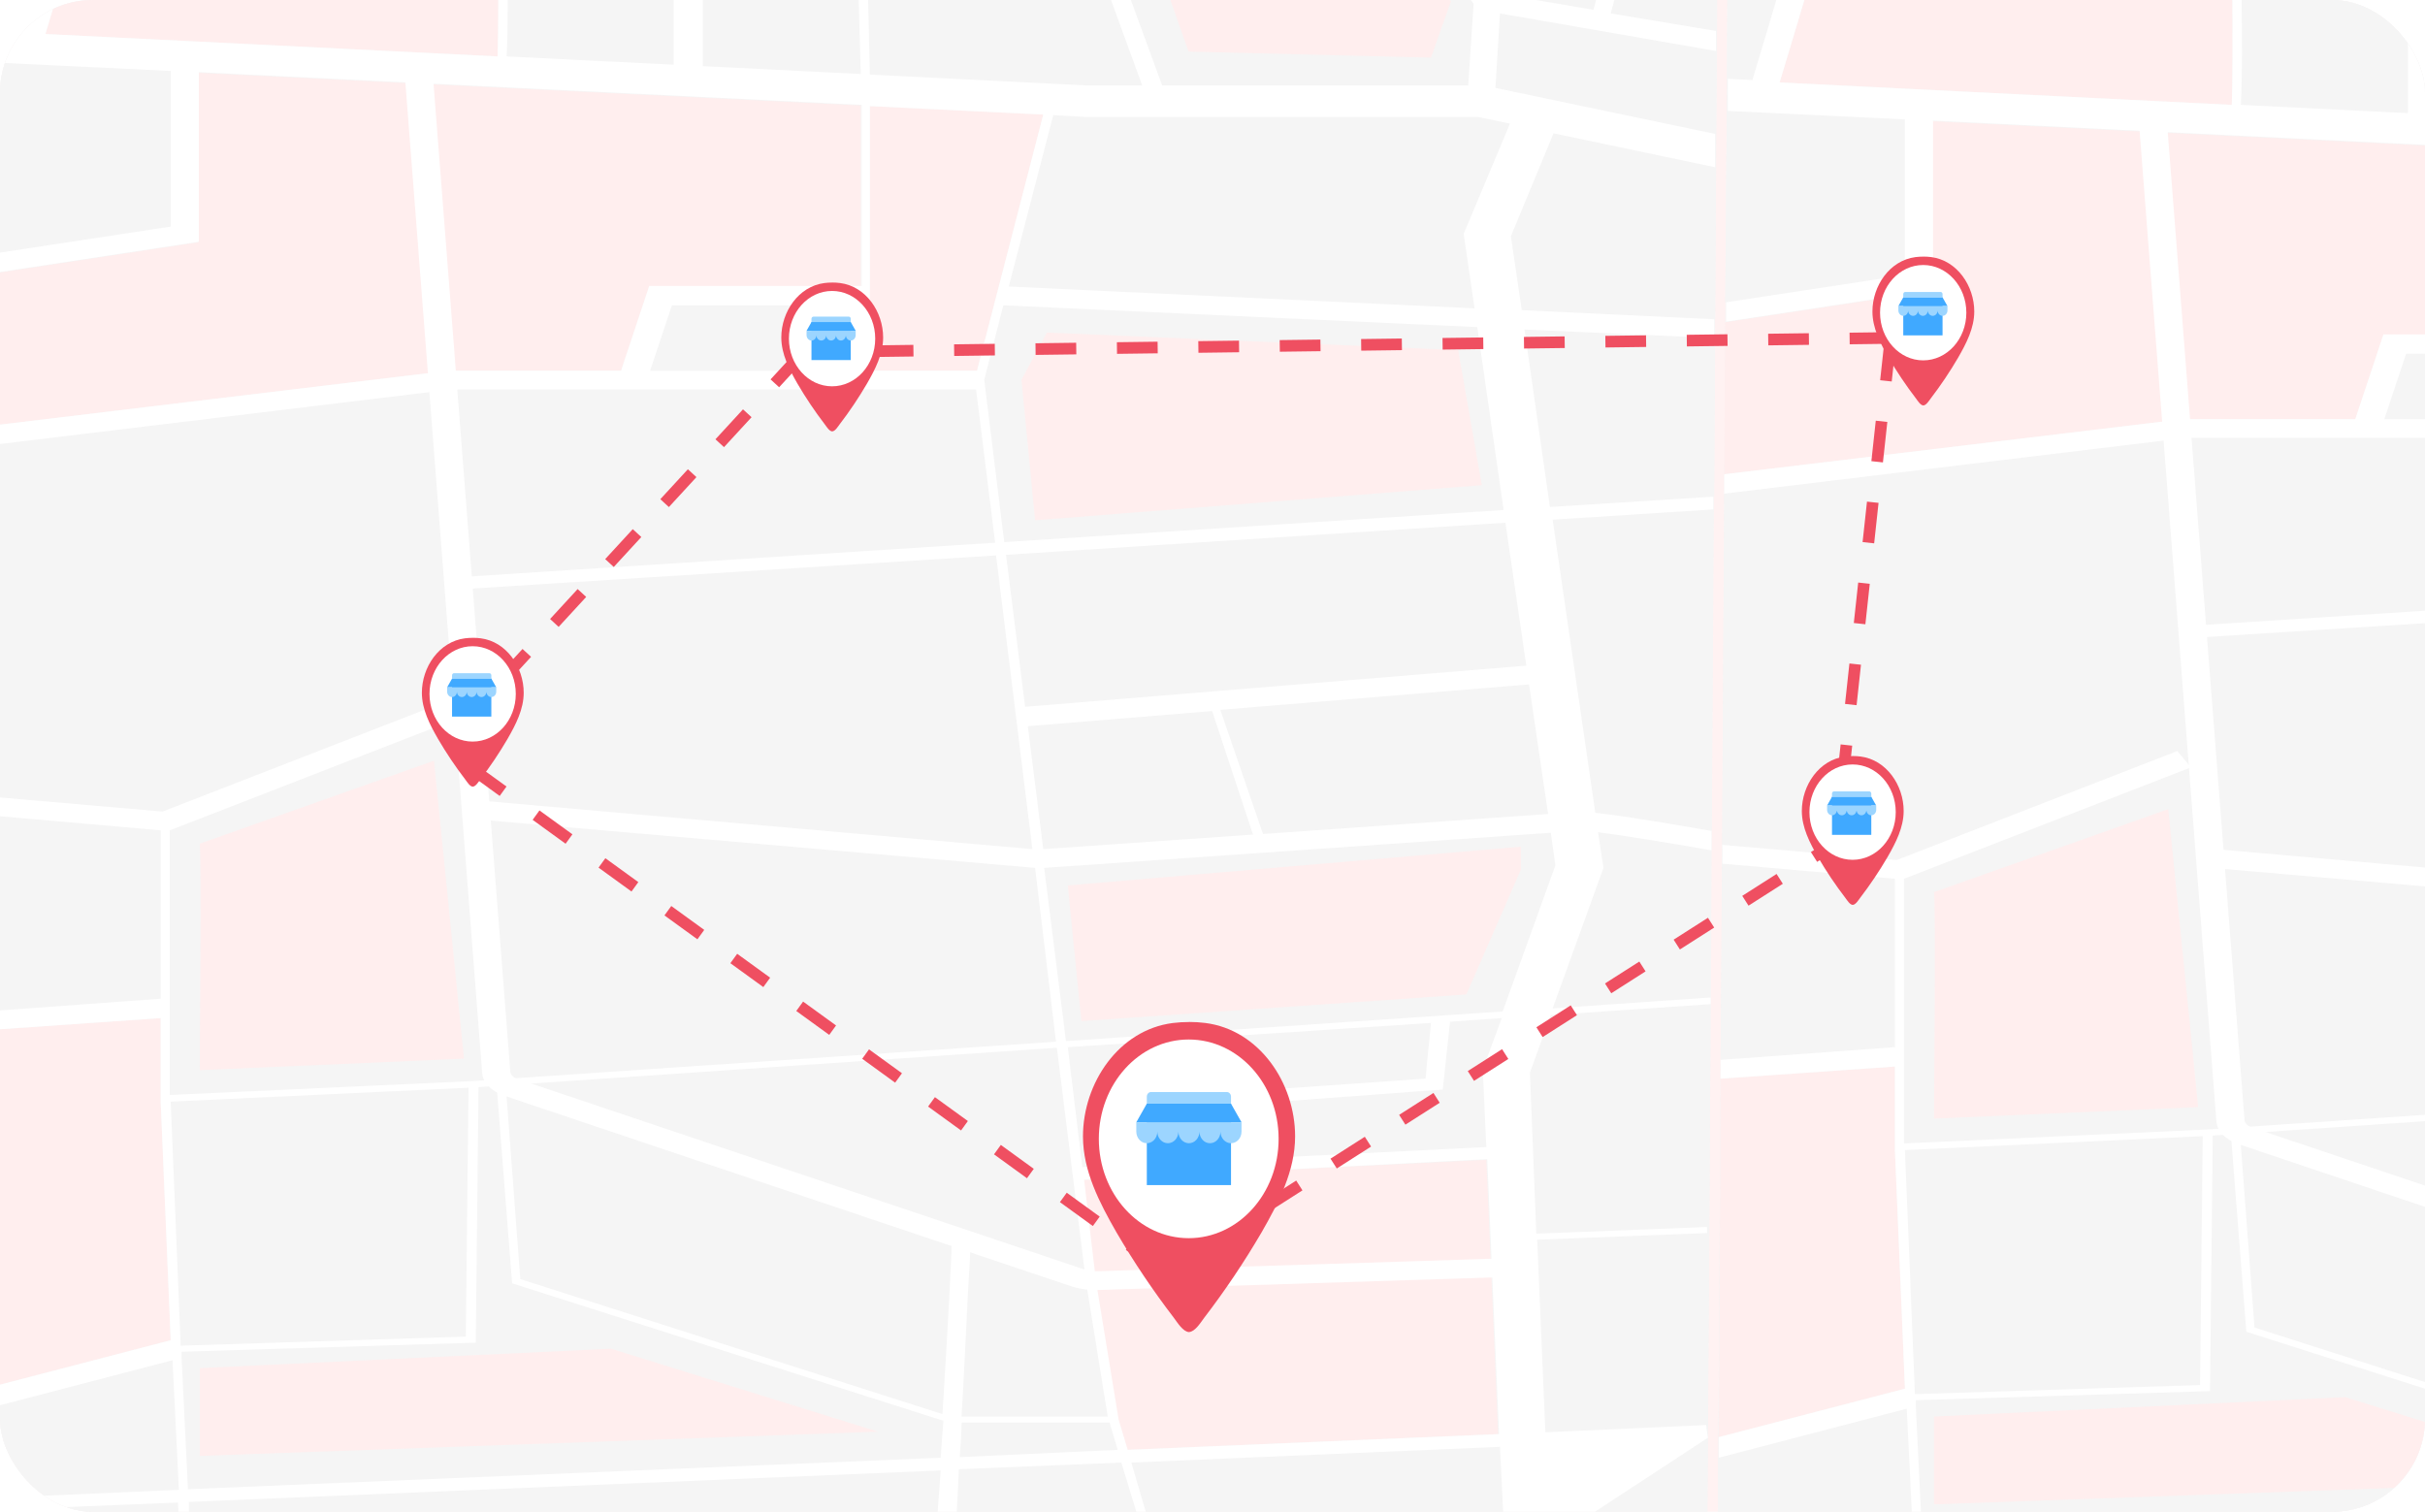 <svg width="417" height="260" viewBox="0 0 417 260" fill="none" xmlns="http://www.w3.org/2000/svg">
<g clip-path="url(#clip0_9749_6772)">
<rect width="417" height="260" rx="16" fill="#F3FDFF"/>
<g clip-path="url(#clip1_9749_6772)">
<rect width="417" height="296" transform="translate(0 -18)" fill="white"/>
<g clip-path="url(#clip2_9749_6772)">
<rect width="644" height="291" transform="translate(-10 -6)" fill="#FFF2F2"/>
<g clip-path="url(#clip3_9749_6772)">
<path d="M261.212 -94.758H217.026C215.59 -94.744 214.173 -94.542 212.855 -94.163C211.537 -93.784 210.343 -93.236 209.343 -92.549C208.342 -91.862 207.555 -91.051 207.024 -90.161C206.494 -89.271 206.232 -88.32 206.252 -87.363V-82.156C206.294 -81.189 206.047 -80.228 205.526 -79.326C205.005 -78.424 204.221 -77.6 203.218 -76.902C202.216 -76.204 201.015 -75.647 199.687 -75.261C198.358 -74.876 196.928 -74.67 195.479 -74.657L109.449 -74.969C108.014 -74.996 106.601 -75.212 105.29 -75.603C103.979 -75.995 102.797 -76.555 101.811 -77.251C100.825 -77.947 100.055 -78.767 99.544 -79.662C99.032 -80.557 98.791 -81.51 98.832 -82.468V-87.78C98.895 -88.74 98.668 -89.7 98.165 -90.602C97.661 -91.503 96.892 -92.328 95.902 -93.027C94.912 -93.726 93.721 -94.286 92.401 -94.673C91.08 -95.059 89.657 -95.265 88.215 -95.278H34.037C24.842 -95.251 16.033 -92.81 9.517 -88.483C3.001 -84.155 -0.699 -78.29 -0.781 -72.157L-3.123 299.135C-3.124 305.269 0.496 311.156 6.954 315.522C13.412 319.889 22.188 322.383 31.383 322.465L258.557 323.09C263.109 323.103 267.62 322.519 271.834 321.37C276.047 320.22 279.879 318.529 283.113 316.391C286.346 314.254 288.916 311.713 290.677 308.913C292.438 306.113 293.355 303.109 293.375 300.073L295.717 -71.532C295.717 -77.656 292.092 -83.532 285.63 -87.882C279.168 -92.231 270.392 -94.703 261.212 -94.758Z" fill="#F5F5F5"/>
<path d="M164.72 252.685C164.564 257.268 164.252 261.434 164.096 264.87H196.728L192.668 251.539L164.72 252.685Z" fill="#F5F5F5"/>
<path d="M32.318 258.309V264.87H160.66C160.817 261.225 161.129 257.059 161.441 252.893L32.318 258.309Z" fill="#F5F5F5"/>
<path d="M194.387 251.539L198.29 264.87H258.558L257.777 248.831L194.387 251.539Z" fill="#F5F5F5"/>
<path d="M168.001 63.758L179.399 19.703L149.577 18.245V63.758H168.001Z" fill="#FFEEEE"/>
<path d="M29.508 233.938L-2.812 242.374V257.684L30.601 256.226L29.508 233.938Z" fill="#F5F5F5"/>
<path d="M29.354 230.501L27.637 189.57V175.093L-2.341 177.176L-2.653 238.833L29.354 230.501Z" fill="#FFEEEE"/>
<path d="M27.635 142.807L-2.031 140.203L-2.343 173.948L27.635 171.865V142.807Z" fill="#F5F5F5"/>
<path d="M249.191 175.718L247.942 187.383L212.812 189.987L215.622 199.256L255.436 197.277L254.812 183.946L258.09 175.093L249.191 175.718Z" fill="#F5F5F5"/>
<path d="M185.955 200.714L213.903 199.36L207.814 178.531L183.457 180.093L185.955 200.714Z" fill="#F5F5F5"/>
<path d="M186.269 202.902L188.298 220.294L192.202 244.145L193.763 249.352L257.622 246.644L255.592 199.465L186.269 202.902Z" fill="#FFEEEE"/>
<path d="M76.192 120.832L78.534 123.644L29.195 142.807V188.32L81.344 185.925L181.582 179.155L177.991 149.264L82.125 140.932L82.749 137.704L177.523 146.036L171.277 95.523L77.441 101.46L77.129 99.377L171.121 93.336L167.842 66.986H77.597L-1.719 76.568L-2.031 136.975L27.947 139.578L76.192 120.832ZM34.348 184.05C34.348 184.05 34.66 146.452 34.348 145.098L74.63 130.83L79.783 182.071L34.348 184.05Z" fill="#F5F5F5"/>
<path d="M245.909 175.927L209.53 178.322L212.185 187.8L244.973 185.509L245.909 175.927Z" fill="#F5F5F5"/>
<path d="M165.188 244.665C165.188 246.644 165.032 248.623 164.876 250.602L192.043 249.456L190.638 244.769L165.188 244.665Z" fill="#F5F5F5"/>
<path d="M106.795 63.758L111.635 49.281H148.015V18.141L34.037 12.517V41.678L-1.562 47.094L-1.718 73.236L77.13 63.758H106.795Z" fill="#FFEEEE"/>
<path d="M29.196 12.308L-1.25 10.85L-1.562 43.761L29.196 39.074V12.308Z" fill="#F5F5F5"/>
<path d="M18.422 -46.12L-0.939 -47.994L-1.251 5.33L2.965 5.538L18.422 -46.12Z" fill="#F5F5F5"/>
<path d="M80.097 229.876L80.565 187.071L29.354 189.466L31.071 231.438L80.097 229.876Z" fill="#F5F5F5"/>
<path d="M89.464 219.982L162.066 243.207C163.003 228.002 163.784 213.837 163.628 212.9H165.189L165.97 211.858C167.062 212.171 167.063 212.171 166.438 222.586C166.126 228.314 165.813 236.021 165.345 243.624H190.483L186.735 220.399L181.739 180.197L86.966 186.654L89.464 219.982Z" fill="#F5F5F5"/>
<path d="M267.457 148.848L266.676 143.224L179.554 149.265L183.301 179.051L258.401 173.948L267.457 148.848Z" fill="#F5F5F5"/>
<path d="M148.014 52.51H115.538L111.791 63.758H148.014V52.51Z" fill="#F5F5F5"/>
<path d="M254.031 56.259L172.529 52.51L169.25 65.32L172.685 93.232L258.559 87.712L254.031 56.259ZM175.651 65.32L180.023 57.197L250.752 60.217L254.811 83.442L177.994 89.483L175.651 65.32Z" fill="#F5F5F5"/>
<path d="M262.463 114.479L258.872 89.899L172.998 95.419L176.277 121.561L262.463 114.479Z" fill="#F5F5F5"/>
<path d="M30.601 258.413L-2.656 259.767L-2.812 258.309L-2.968 264.871H30.913L30.601 258.413Z" fill="#F5F5F5"/>
<path d="M162.068 244.353L87.904 220.711L85.25 186.758L82.127 186.967L81.659 230.918L31.071 232.48V233.521L32.008 256.122L161.443 250.706L162.068 244.353ZM34.35 235.292L105.079 231.959L150.982 246.228L34.35 250.394V235.292Z" fill="#F5F5F5"/>
<path d="M274.013 1.685L277.136 -10.293C250.437 -16.646 248.72 -35.08 248.72 -40.704L231.389 -36.121L257.463 -1.127L274.013 1.685Z" fill="#F5F5F5"/>
<path d="M179.24 146.036L215.307 143.536L208.281 122.29L176.586 124.894L179.24 146.036Z" fill="#F5F5F5"/>
<path d="M257.152 22.619H189.702L184.081 22.306L176.431 51.781L256.527 55.53L254.654 42.72L262.617 23.765L257.152 22.619Z" fill="#F5F5F5"/>
<path d="M252.469 14.704L253.406 0.644L226.863 -34.871L185.644 -24.04L199.852 14.704H252.469ZM225.145 -30.601L249.502 0.227L246.067 9.913L204.38 8.871L194.075 -20.395L225.145 -30.601Z" fill="#F5F5F5"/>
<path d="M263.085 184.467L264.178 212.171L293.531 211.025V212.066L264.334 213.212L265.739 246.332L293.375 245.082L293.687 247.269L265.895 248.519L266.676 264.87H293.531L294.156 172.698L266.676 174.573L263.085 184.467Z" fill="#F5F5F5"/>
<path d="M85.249 -39.767L23.264 -45.599L7.807 5.851L85.561 9.704C85.874 1.789 85.561 -22.582 85.249 -39.767Z" fill="#FFEEEE"/>
<path d="M187.049 14.704H196.417L183.145 -21.645L148.796 -20.707L149.577 12.829L187.049 14.704Z" fill="#F5F5F5"/>
<path d="M87.124 9.704L148.016 12.725L147.079 -20.707L87.124 -19.041C87.28 -7.689 87.436 4.289 87.124 9.704Z" fill="#F5F5F5"/>
<path d="M262.929 117.708L209.844 122.082L217.026 143.432L266.208 139.995L262.929 117.708Z" fill="#F5F5F5"/>
<path d="M259.962 40.636L261.836 53.343L294.936 54.905L295.092 28.764L267.3 22.931L259.962 40.636Z" fill="#F5F5F5"/>
<path d="M275.732 149.264L266.988 173.427L294.156 171.552V146.244C285.881 144.786 278.542 143.64 274.639 143.12L275.732 149.264Z" fill="#F5F5F5"/>
<path d="M257.31 15.12L295.094 23.035L295.25 8.767L258.09 2.31L257.31 15.12Z" fill="#F5F5F5"/>
<path d="M274.327 139.787C277.293 140.099 283.07 140.932 294.312 142.911L294.624 87.608L266.988 89.378L274.327 139.787Z" fill="#F5F5F5"/>
<path d="M266.677 87.192L294.781 85.421L294.937 58.134L262.305 56.676L266.677 87.192Z" fill="#F5F5F5"/>
<path d="M277.138 2.31L295.249 5.33V-7.064C290.565 -7.689 285.569 -8.522 280.26 -9.563L277.138 2.31Z" fill="#F5F5F5"/>
<path d="M293.689 247.269L293.376 245.082L265.741 246.332L264.336 213.212L293.533 212.067V211.025L264.179 212.171L263.086 184.467L266.678 174.573L294.157 172.698V171.552L266.99 173.427L275.733 149.264L274.796 143.12C278.7 143.64 286.038 144.786 294.313 146.244V142.911C283.072 140.933 277.295 140.099 274.328 139.787L266.99 89.379L294.625 87.608V85.421L266.521 87.192L262.15 56.676L294.782 58.134V54.905L261.681 53.343L259.808 40.637L267.146 22.931L294.938 28.764V23.035L257.153 15.12L257.934 2.31L295.094 8.767V5.33L276.982 2.31L280.105 -9.563C285.414 -8.522 290.41 -7.689 295.094 -7.064V-8.209C290.068 -8.809 285.111 -9.644 280.261 -10.709L283.384 -22.478L295.25 -21.853V-24.04L280.573 -24.873L277.138 -11.334C268.551 -13.521 249.347 -20.707 250.284 -41.121L295.406 -53.098V-54.452L294.938 -55.285L250.44 -43.516V-94.757H248.878V-42.995L230.142 -38.1L201.57 -76.011C200.224 -75.368 198.675 -74.94 197.042 -74.761L225.302 -36.85L181.897 -25.394L182.834 -22.686L148.796 -21.749L147.391 -74.865H145.83L147.079 -21.749L87.124 -20.082C87.124 -28.31 86.968 -35.913 86.811 -40.183V-40.704L83.22 -95.278H81.503L85.25 -40.808L23.577 -46.745L38.254 -95.487H33.258L18.737 -47.265L-0.78 -49.14V-48.099L18.581 -46.224L3.124 5.434L-1.092 5.226V10.746L29.354 12.204V38.97L-1.404 43.657V46.99L34.194 41.574V12.412L148.172 18.036V49.177H111.637L106.797 63.758H77.131L-1.717 73.235V76.568L77.6 66.987H167.845L171.124 93.336L77.131 99.377L77.443 101.46L171.28 95.523L177.525 146.036L82.752 137.704L82.127 140.933L177.994 149.264L181.585 179.155L81.347 185.925L29.198 188.32V142.807L78.536 123.644L76.194 120.832L27.949 139.579L-2.029 136.975V140.203L27.637 142.807V171.761L-2.341 173.948V177.176L27.637 175.094V189.57L29.354 230.501L-2.653 238.833V242.374L29.666 233.938L30.759 256.226L-2.653 257.684V259.767L30.603 258.413L30.916 264.87H32.477V258.309L161.756 252.893C161.443 257.059 161.131 261.225 160.975 264.87H164.254C164.41 261.433 164.722 257.267 164.878 252.685L192.826 251.539L196.886 264.87H198.447L194.544 251.539L257.934 248.831L258.715 264.87H266.834M165.034 250.602C165.191 248.623 165.347 246.644 165.347 244.665H190.796L192.202 249.352L165.034 250.602ZM193.919 249.352L192.358 244.145L188.454 220.294L186.425 202.901L255.748 199.36L257.778 246.644L193.919 249.352ZM209.689 178.322L246.068 175.927L245.131 185.508L212.343 187.8L209.689 178.322ZM207.971 178.53L214.06 199.36L186.112 200.714L183.614 180.093L207.971 178.53ZM255.592 197.277L215.778 199.256L212.968 189.987L248.098 187.383L249.347 175.718L258.246 175.094L254.968 183.946L255.592 197.277ZM208.44 122.29L215.466 143.536L179.399 146.036L176.744 124.894L208.44 122.29ZM217.183 143.432L209.845 122.081L262.93 117.707L266.209 139.995L217.183 143.432ZM253.562 53.03L173.466 49.281L181.116 19.807L186.737 20.119H254.187L259.652 21.265L251.689 40.22L253.562 53.03ZM248.722 -40.704C248.722 -35.08 250.44 -16.645 277.138 -10.292L274.016 1.685L257.466 -1.127L231.391 -36.121L248.722 -40.704ZM226.863 -34.872L253.406 0.643L252.469 14.704H199.852L185.644 -24.04L226.863 -34.872ZM183.146 -21.645L196.417 14.704H187.049L149.577 12.829L148.796 -20.707L183.146 -21.645ZM147.079 -20.707L148.016 12.725L87.124 9.704C87.436 4.289 87.28 -7.689 87.124 -19.041L147.079 -20.707ZM23.265 -45.599L85.25 -39.767C85.562 -22.582 85.875 1.789 85.562 9.704L7.808 5.851L23.265 -45.599ZM179.399 19.703L168.001 63.758H149.577V18.245L179.399 19.703ZM115.54 52.51H148.016V63.758H111.793L115.54 52.51ZM169.25 65.32L172.529 52.51L254.031 56.259L258.559 87.712L172.685 93.232L169.25 65.32ZM258.871 89.899L262.462 114.479L176.276 121.561L172.997 95.419L258.871 89.899ZM179.555 149.264L266.678 143.224L267.458 148.848L258.402 173.948L183.302 179.051L179.555 149.264ZM186.737 220.398L190.484 243.624H165.347C165.815 236.021 166.127 228.314 166.44 222.586C167.064 212.171 167.064 212.171 165.971 211.858L165.191 212.9H163.629C163.785 213.837 163.005 228.001 162.068 243.207L89.466 219.982L86.968 186.654L181.741 180.197L186.737 220.398ZM80.566 187.071L80.098 229.876L31.072 231.438L29.354 189.466L80.566 187.071ZM31.228 233.521V232.48L81.815 230.918L82.284 186.967L85.406 186.758L88.06 220.711L162.224 244.353L161.756 250.706L32.321 256.122L31.228 233.521Z" fill="white"/>
<path d="M105.077 231.959L34.349 235.292V250.393L150.981 246.227L105.077 231.959Z" fill="#FFEEEE"/>
<path d="M250.751 60.217L180.022 57.196L175.65 65.32L177.992 89.483L254.81 83.442L250.751 60.217Z" fill="#FFEEEE"/>
<path d="M246.068 9.912L249.503 0.226L225.146 -30.602L194.075 -20.395L204.38 8.871L246.068 9.912Z" fill="#FFEEEE"/>
<path d="M34.349 145.099C34.661 146.452 34.349 184.05 34.349 184.05L79.784 182.072L74.631 130.83L34.349 145.099Z" fill="#FFEEEE"/>
<path d="M185.954 175.614L183.612 152.285L261.523 145.619V149.577L252.155 171.032L185.954 175.614Z" fill="#FFEEEE"/>
<path d="M258.713 234.875L257.62 219.669L189.077 221.856C187.293 221.925 185.514 221.673 183.925 221.127L86.653 188.424C85.564 188.042 84.644 187.475 83.986 186.78C83.328 186.085 82.956 185.288 82.906 184.467L69.635 13.245C69.56 12.84 69.634 12.429 69.852 12.048C70.07 11.667 70.424 11.327 70.884 11.058C71.302 10.764 71.814 10.537 72.381 10.393C72.949 10.249 73.558 10.191 74.163 10.225L115.85 12.308V-18.104H120.847V12.725C120.775 13.51 120.275 14.251 119.442 14.807C119.003 15.077 118.484 15.281 117.919 15.406C117.354 15.532 116.755 15.576 116.163 15.537L74.475 13.454L87.746 184.258C87.75 184.512 87.852 184.761 88.044 184.98C88.236 185.199 88.51 185.381 88.839 185.508L186.111 218.211C186.984 218.498 187.948 218.641 188.921 218.628L257.932 216.441C258.502 216.395 259.079 216.436 259.621 216.563C260.162 216.689 260.653 216.897 261.055 217.17C261.49 217.412 261.842 217.714 262.084 218.056C262.327 218.398 262.455 218.77 262.46 219.149L263.553 234.667L258.713 234.875Z" fill="white"/>
<path d="M559.427 -86.425H515.241C513.806 -86.412 512.389 -86.21 511.071 -85.831C509.752 -85.452 508.559 -84.903 507.559 -84.217C506.558 -83.53 505.77 -82.719 505.24 -81.829C504.71 -80.939 504.448 -79.988 504.468 -79.031V-73.823C504.51 -72.857 504.263 -71.895 503.742 -70.994C503.221 -70.092 502.437 -69.268 501.434 -68.57C500.432 -67.872 499.231 -67.314 497.903 -66.929C496.574 -66.543 495.144 -66.338 493.695 -66.325L407.665 -66.637C406.23 -66.664 404.816 -66.879 403.506 -67.271C402.195 -67.663 401.013 -68.222 400.027 -68.919C399.041 -69.615 398.271 -70.434 397.759 -71.33C397.248 -72.225 397.007 -73.178 397.048 -74.136V-79.448C397.111 -80.409 396.884 -81.368 396.381 -82.269C395.877 -83.171 395.108 -83.996 394.117 -84.695C393.127 -85.394 391.937 -85.954 390.616 -86.341C389.296 -86.727 387.873 -86.933 386.431 -86.946H332.253C323.058 -86.919 314.249 -84.478 307.733 -80.15C301.216 -75.823 297.517 -69.958 297.435 -63.825L295.093 307.467C295.092 313.601 298.712 319.488 305.17 323.854C311.628 328.221 320.404 330.715 329.598 330.797L556.773 331.422C561.325 331.435 565.836 330.851 570.049 329.702C574.263 328.552 578.095 326.861 581.328 324.723C584.562 322.586 587.132 320.045 588.893 317.245C590.654 314.445 591.57 311.441 591.591 308.405L593.933 -63.2C593.933 -69.324 590.308 -75.2 583.846 -79.55C577.383 -83.899 568.607 -86.371 559.427 -86.425Z" fill="#F5F5F5"/>
<path d="M327.724 242.27L295.404 250.706V266.016L328.817 264.558L327.724 242.27Z" fill="#F5F5F5"/>
<path d="M327.57 238.833L325.852 197.902V183.425L295.875 185.508L295.562 247.165L327.57 238.833Z" fill="#FFEEEE"/>
<path d="M325.851 151.139L296.185 148.535L295.873 182.28L325.851 180.197V151.139Z" fill="#F5F5F5"/>
<path d="M374.408 129.164L376.75 131.976L327.411 151.139V196.652L379.56 194.257L479.798 187.487L476.207 157.596L380.341 149.264L380.965 146.036L475.738 154.368L469.493 103.855L375.657 109.792L375.344 107.709L469.337 101.668L466.058 75.318H375.813L296.497 84.9L296.185 145.307L326.162 147.91L374.408 129.164ZM332.564 192.382C332.564 192.382 332.876 154.784 332.564 153.43L372.846 139.162L377.999 190.403L332.564 192.382Z" fill="#F5F5F5"/>
<path d="M405.011 72.09L409.851 57.613H446.23V26.473L332.253 20.849V50.011L296.654 55.426L296.498 81.568L375.346 72.09H405.011Z" fill="#FFEEEE"/>
<path d="M327.412 20.64L296.966 19.182L296.653 52.093L327.412 47.406V20.64Z" fill="#F5F5F5"/>
<path d="M316.638 -37.788L297.277 -39.662L296.965 13.662L301.18 13.87L316.638 -37.788Z" fill="#F5F5F5"/>
<path d="M378.313 238.208L378.781 195.403L327.569 197.798L329.287 239.77L378.313 238.208Z" fill="#F5F5F5"/>
<path d="M387.68 228.314L460.282 251.539C461.219 236.334 461.999 222.169 461.843 221.232H463.405L464.185 220.19C465.278 220.503 465.278 220.503 464.654 230.918C464.342 236.646 464.029 244.353 463.561 251.956H488.698L484.951 228.731L479.955 188.529L385.182 194.986L387.68 228.314Z" fill="#F5F5F5"/>
<path d="M446.228 60.842H413.752L410.005 72.09H446.228V60.842Z" fill="#F5F5F5"/>
<path d="M460.283 252.685L386.12 229.043L383.466 195.09L380.343 195.299L379.874 239.25L329.287 240.812V241.853L330.224 264.454L459.659 259.038L460.283 252.685ZM332.566 243.624L403.295 240.291L449.198 254.56L332.566 258.726V243.624Z" fill="#F5F5F5"/>
<path d="M383.465 -31.435L321.48 -37.267L306.022 14.183L383.777 18.036C384.089 10.121 383.777 -14.25 383.465 -31.435Z" fill="#FFEEEE"/>
<path d="M385.34 18.036L446.232 21.057L445.295 -12.375L385.34 -10.709C385.496 0.643 385.652 12.621 385.34 18.036Z" fill="#F5F5F5"/>
<path d="M591.905 255.601L591.592 253.414L563.957 254.664L562.551 221.544L591.748 220.399V219.357L562.395 220.503L561.302 192.799L564.893 182.905L592.373 181.03V179.884L565.206 181.759L573.949 157.596L573.012 151.452C576.916 151.972 584.254 153.118 592.529 154.576V151.243C581.287 149.265 575.51 148.431 572.544 148.119L565.206 97.711L592.841 95.94V93.753L564.737 95.523L560.365 65.008L592.997 66.466V63.237L559.897 61.675L558.023 48.969L565.362 31.263L593.154 37.096V31.367L555.369 23.452L556.15 10.642L593.31 17.099V13.662L575.198 10.642L578.321 -1.231C583.629 -0.19 588.626 0.643 593.31 1.268V0.123C588.284 -0.477 583.327 -1.312 578.477 -2.377L581.6 -14.146L593.466 -13.521V-15.708L578.789 -16.541L575.354 -3.002C566.767 -5.189 547.563 -12.375 548.499 -32.789L593.622 -44.766V-46.12L593.154 -46.953L548.655 -35.184V-86.425H547.094V-34.663L528.358 -29.768L499.786 -67.679C498.44 -67.035 496.891 -66.608 495.258 -66.429L523.518 -28.518L480.113 -17.062L481.05 -14.354L447.012 -13.417L445.607 -66.533H444.046L445.295 -13.417L385.339 -11.75C385.339 -19.978 385.183 -27.581 385.027 -31.851V-32.372L381.436 -86.946H379.719L383.466 -32.476L321.793 -38.413L336.47 -87.154H331.473L316.953 -38.933L297.436 -40.808V-39.767L316.797 -37.892L301.339 13.766L297.124 13.558V19.078L327.57 20.536V47.302L296.812 51.989V55.322L332.41 49.906V20.744L446.388 26.368V57.509H409.852L405.012 72.09H375.347L296.499 81.567V84.9L375.815 75.319H466.061L469.339 101.668L375.347 107.709L375.659 109.792L469.496 103.855L475.741 154.368L380.968 146.036L380.343 149.265L476.209 157.596L479.8 187.487L379.563 194.257L327.414 196.653V151.139L376.752 131.976L374.41 129.164L326.165 147.911L296.187 145.307V148.536L325.852 151.139V180.093L295.875 182.28V185.509L325.852 183.426V197.902L327.57 238.833L295.562 247.165V250.706L327.882 242.27L328.975 264.558L295.562 266.016V268.099L328.819 266.745L329.131 273.202H330.693V266.641L459.971 261.225C459.659 265.391 459.347 269.557 459.191 273.202H462.47C462.626 269.765 462.938 265.599 463.094 261.017L491.042 259.871L495.102 273.202H496.663L492.76 259.871L556.15 257.163L556.931 273.202H565.049M463.25 258.934C463.406 256.955 463.563 254.976 463.563 252.997H489.012L490.418 257.684L463.25 258.934ZM492.135 257.684L490.574 252.477L486.67 228.626L484.641 211.233L553.964 207.692L555.994 254.976L492.135 257.684ZM507.905 186.654L544.284 184.259L543.347 193.84L510.559 196.132L507.905 186.654ZM506.187 186.862L512.276 207.692L484.328 209.046L481.83 188.425L506.187 186.862ZM553.808 205.609L513.994 207.588L511.183 198.319L546.313 195.715L547.562 184.05L556.462 183.426L553.183 192.278L553.808 205.609ZM506.655 130.622L513.681 151.868L477.615 154.368L474.96 133.226L506.655 130.622ZM515.399 151.764L508.061 130.414L561.146 126.039L564.425 148.327L515.399 151.764ZM551.778 61.362L471.681 57.613L479.332 28.139L484.953 28.451H552.403L557.867 29.597L549.904 48.552L551.778 61.362ZM546.938 -32.372C546.938 -26.748 548.655 -8.313 575.354 -1.96L572.232 10.017L555.681 7.205L529.607 -27.789L546.938 -32.372ZM525.079 -26.54L551.622 8.975L550.685 23.035H498.068L483.86 -15.708L525.079 -26.54ZM481.362 -13.313L494.633 23.035H485.265L447.793 21.161L447.012 -12.375L481.362 -13.313ZM445.295 -12.375L446.232 21.057L385.339 18.036C385.652 12.621 385.496 0.643 385.339 -10.709L445.295 -12.375ZM321.481 -37.267L383.466 -31.435C383.778 -14.25 384.09 10.121 383.778 18.036L306.023 14.183L321.481 -37.267ZM477.615 28.035L466.217 72.09H447.793V26.577L477.615 28.035ZM413.756 60.842H446.232V72.09H410.009L413.756 60.842ZM467.466 73.652L470.745 60.842L552.247 64.591L556.774 96.044L470.901 101.564L467.466 73.652ZM557.087 98.231L560.678 122.811L474.492 129.893L471.213 103.751L557.087 98.231ZM477.771 157.596L564.893 151.556L565.674 157.18L556.618 182.28L481.518 187.383L477.771 157.596ZM484.953 228.73L488.7 251.956H463.563C464.031 244.353 464.343 236.646 464.655 230.918C465.28 220.503 465.28 220.503 464.187 220.19L463.406 221.232H461.845C462.001 222.169 461.22 236.333 460.284 251.539L387.681 228.314L385.183 194.986L479.957 188.529L484.953 228.73ZM378.782 195.403L378.313 238.208L329.287 239.77L327.57 197.798L378.782 195.403ZM329.444 241.853V240.812L380.031 239.25L380.499 195.299L383.622 195.09L386.276 229.043L460.44 252.685L459.971 259.038L330.536 264.454L329.444 241.853Z" fill="white"/>
<path d="M403.293 240.291L332.564 243.624V258.725L449.196 254.559L403.293 240.291Z" fill="#FFEEEE"/>
<path d="M332.564 153.431C332.877 154.785 332.564 192.382 332.564 192.382L377.999 190.404L372.847 139.162L332.564 153.431Z" fill="#FFEEEE"/>
<path d="M556.929 243.207L555.836 228.001L487.293 230.188C485.509 230.257 483.729 230.005 482.141 229.459L384.869 196.756C383.779 196.374 382.86 195.807 382.202 195.112C381.544 194.417 381.172 193.62 381.122 192.799L367.851 21.577C367.776 21.172 367.85 20.761 368.068 20.38C368.285 19.999 368.64 19.659 369.1 19.39C369.518 19.096 370.03 18.869 370.597 18.725C371.165 18.581 371.773 18.523 372.379 18.557L414.066 20.64V-9.772H419.063V21.056C418.99 21.842 418.491 22.583 417.657 23.14C417.219 23.409 416.7 23.613 416.135 23.738C415.57 23.864 414.971 23.908 414.379 23.869L372.691 21.785L385.962 192.59C385.966 192.844 386.068 193.093 386.26 193.312C386.452 193.531 386.726 193.713 387.055 193.84L484.326 226.543C485.2 226.83 486.164 226.973 487.137 226.96L556.148 224.773C556.717 224.727 557.295 224.768 557.837 224.895C558.378 225.021 558.869 225.229 559.271 225.502C559.706 225.744 560.058 226.046 560.3 226.388C560.543 226.73 560.671 227.102 560.676 227.481L561.769 242.999L556.929 243.207Z" fill="white"/>
</g>
<path d="M137.981 60.773L75.826 128.333L200.34 218.622L315.677 144.996" stroke="#EF4F61" stroke-width="2" stroke-dasharray="7 7"/>
<path d="M325.059 58.542L315.678 144.996" stroke="#EF4F61" stroke-width="2" stroke-dasharray="7 7"/>
<path d="M325.058 58.124L144.488 60.476" stroke="#EF4F61" stroke-width="2" stroke-dasharray="7 7"/>
<g filter="url(#filter0_d_9749_6772)">
<path d="M203.723 165.806C202.793 165.689 201.857 165.631 200.921 165.633V165.643C199.985 165.641 199.049 165.698 198.119 165.815C188.837 167.004 182.682 176.127 182.682 185.322C182.682 191.262 185.532 196.745 188.444 201.819C191.428 206.926 194.72 211.829 198.299 216.5C198.966 217.383 199.873 218.903 200.921 218.971V218.962C201.969 218.893 202.876 217.373 203.543 216.49C207.122 211.82 210.414 206.916 213.398 201.81C216.31 196.735 219.16 191.255 219.16 185.312C219.16 176.117 213.005 166.994 203.723 165.806Z" fill="#EF4F61"/>
<path d="M200.866 202.817C209.403 202.817 216.324 195.168 216.324 185.733C216.324 176.297 209.403 168.648 200.866 168.648C192.33 168.648 185.409 176.297 185.409 185.733C185.409 195.168 192.33 202.817 200.866 202.817Z" fill="white"/>
<path d="M193.66 179.685H208.138V193.687H193.66V179.685Z" fill="#40A9FF"/>
<path d="M193.66 179.685H208.138L209.947 182.886H191.851L193.66 179.685Z" fill="#40A9FF"/>
<path d="M209.224 182.885H191.851V184.486C191.851 185.016 192.041 185.525 192.381 185.9C192.72 186.275 193.18 186.486 193.66 186.486C194.14 186.486 194.601 186.275 194.94 185.9C195.279 185.525 195.47 185.016 195.47 184.486C195.47 185.016 195.661 185.525 196 185.9C196.339 186.275 196.8 186.486 197.28 186.486C197.76 186.486 198.22 186.275 198.559 185.9C198.899 185.525 199.089 185.016 199.089 184.486C199.089 185.016 199.28 185.525 199.619 185.9C199.959 186.275 200.419 186.486 200.899 186.486C201.379 186.486 201.839 186.275 202.179 185.9C202.518 185.525 202.709 185.016 202.709 184.486C202.709 185.016 202.899 185.525 203.239 185.9C203.578 186.275 204.038 186.486 204.518 186.486C204.998 186.486 205.459 186.275 205.798 185.9C206.137 185.525 206.328 185.016 206.328 184.486C206.328 185.016 206.519 185.525 206.858 185.9C207.198 186.275 207.658 186.486 208.138 186.486C208.618 186.486 209.078 186.275 209.417 185.9C209.757 185.525 209.947 185.016 209.947 184.486V182.885H209.224Z" fill="#9CD5FF"/>
<path d="M208.138 178.477V179.685H193.66V178.477C193.66 178.373 193.678 178.27 193.714 178.173C193.75 178.077 193.802 177.99 193.869 177.916C193.936 177.842 194.015 177.784 194.102 177.744C194.189 177.705 194.282 177.685 194.376 177.685H207.421C207.516 177.685 207.609 177.705 207.696 177.744C207.783 177.784 207.862 177.842 207.929 177.916C207.995 177.99 208.048 178.077 208.084 178.173C208.12 178.27 208.138 178.373 208.138 178.477Z" fill="#9CD5FF"/>
</g>
<g filter="url(#filter1_d_9749_6772)">
<path d="M328.536 34.083C328.09 34.027 327.641 33.999 327.191 34V34.005C326.742 34.004 326.293 34.031 325.847 34.087C321.391 34.658 318.437 39.037 318.437 43.45C318.437 46.302 319.805 48.934 321.203 51.369C322.635 53.821 324.215 56.174 325.933 58.416C326.253 58.84 326.688 59.569 327.191 59.602V59.598C327.694 59.565 328.13 58.835 328.45 58.411C330.168 56.169 331.748 53.816 333.18 51.365C334.578 48.929 335.946 46.298 335.946 43.446C335.946 39.032 332.992 34.653 328.536 34.083Z" fill="#EF4F61"/>
<path d="M327.166 51.848C331.263 51.848 334.585 48.176 334.585 43.647C334.585 39.118 331.263 35.447 327.166 35.447C323.068 35.447 319.746 39.118 319.746 43.647C319.746 48.176 323.068 51.848 327.166 51.848Z" fill="white"/>
<path d="M323.737 41.017H330.493V47.551H323.737V41.017Z" fill="#40A9FF"/>
<path d="M323.737 41.017H330.493L331.338 42.511H322.893L323.737 41.017Z" fill="#40A9FF"/>
<path d="M331 42.511H322.893V43.257C322.893 43.505 322.982 43.742 323.14 43.917C323.298 44.092 323.513 44.191 323.737 44.191C323.961 44.191 324.176 44.092 324.334 43.917C324.493 43.742 324.582 43.505 324.582 43.257C324.582 43.505 324.671 43.742 324.829 43.917C324.987 44.092 325.202 44.191 325.426 44.191C325.65 44.191 325.865 44.092 326.023 43.917C326.182 43.742 326.271 43.505 326.271 43.257C326.271 43.505 326.36 43.742 326.518 43.917C326.676 44.092 326.891 44.191 327.115 44.191C327.339 44.191 327.554 44.092 327.712 43.917C327.871 43.742 327.96 43.505 327.96 43.257C327.96 43.505 328.049 43.742 328.207 43.917C328.365 44.092 328.58 44.191 328.804 44.191C329.028 44.191 329.243 44.092 329.401 43.917C329.56 43.742 329.649 43.505 329.649 43.257C329.649 43.505 329.738 43.742 329.896 43.917C330.054 44.092 330.269 44.191 330.493 44.191C330.717 44.191 330.932 44.092 331.09 43.917C331.249 43.742 331.338 43.505 331.338 43.257V42.511H331Z" fill="#9CD5FF"/>
<path d="M330.492 40.453V41.017H323.736V40.453C323.736 40.405 323.745 40.356 323.761 40.312C323.778 40.267 323.803 40.226 323.834 40.191C323.865 40.157 323.902 40.13 323.942 40.111C323.983 40.093 324.027 40.084 324.071 40.084H330.158C330.202 40.084 330.246 40.093 330.286 40.111C330.327 40.13 330.364 40.157 330.395 40.191C330.426 40.226 330.451 40.267 330.467 40.312C330.484 40.356 330.493 40.405 330.492 40.453Z" fill="#9CD5FF"/>
</g>
<g filter="url(#filter2_d_9749_6772)">
<path d="M79.1 99.646C78.653 99.59 78.204 99.562 77.755 99.563V99.568C77.305 99.567 76.856 99.594 76.41 99.65C71.954 100.221 69 104.6 69 109.013C69 111.865 70.368 114.496 71.766 116.932C73.198 119.383 74.778 121.737 76.496 123.979C76.816 124.403 77.252 125.132 77.755 125.165V125.161C78.258 125.128 78.693 124.398 79.013 123.974C80.731 121.732 82.311 119.379 83.744 116.928C85.141 114.492 86.51 111.861 86.51 109.009C86.51 104.595 83.555 100.216 79.1 99.646Z" fill="#EF4F61"/>
<path d="M77.729 117.411C81.827 117.411 85.149 113.74 85.149 109.211C85.149 104.682 81.827 101.01 77.729 101.01C73.631 101.01 70.31 104.682 70.31 109.211C70.31 113.74 73.631 117.411 77.729 117.411Z" fill="white"/>
<path d="M74.189 106.58H80.945V113.114H74.189V106.58Z" fill="#40A9FF"/>
<path d="M74.188 106.58H80.944L81.789 108.073H73.344L74.188 106.58Z" fill="#40A9FF"/>
<path d="M81.451 108.073H73.344V108.82C73.344 109.067 73.433 109.305 73.591 109.48C73.749 109.655 73.964 109.753 74.188 109.753C74.412 109.753 74.627 109.655 74.785 109.48C74.944 109.305 75.033 109.067 75.033 108.82C75.033 109.067 75.122 109.305 75.28 109.48C75.439 109.655 75.653 109.753 75.877 109.753C76.101 109.753 76.316 109.655 76.475 109.48C76.633 109.305 76.722 109.067 76.722 108.82C76.722 109.067 76.811 109.305 76.969 109.48C77.128 109.655 77.342 109.753 77.566 109.753C77.79 109.753 78.005 109.655 78.163 109.48C78.322 109.305 78.411 109.067 78.411 108.82C78.411 109.067 78.5 109.305 78.658 109.48C78.817 109.655 79.031 109.753 79.255 109.753C79.479 109.753 79.694 109.655 79.853 109.48C80.011 109.305 80.1 109.067 80.1 108.82C80.1 109.067 80.189 109.305 80.347 109.48C80.506 109.655 80.72 109.753 80.944 109.753C81.168 109.753 81.383 109.655 81.542 109.48C81.7 109.305 81.789 109.067 81.789 108.82V108.073H81.451Z" fill="#9CD5FF"/>
<path d="M80.945 106.016V106.58H74.189V106.016C74.188 105.967 74.197 105.919 74.213 105.874C74.23 105.829 74.255 105.789 74.286 105.754C74.317 105.72 74.354 105.693 74.395 105.674C74.435 105.656 74.479 105.646 74.523 105.646H80.61C80.654 105.646 80.698 105.656 80.739 105.674C80.779 105.693 80.816 105.72 80.847 105.754C80.878 105.789 80.903 105.829 80.92 105.874C80.936 105.919 80.945 105.967 80.945 106.016Z" fill="#9CD5FF"/>
</g>
<g filter="url(#filter3_d_9749_6772)">
<path d="M140.907 38.545C140.461 38.489 140.012 38.461 139.563 38.462V38.467C139.113 38.465 138.664 38.493 138.218 38.549C133.762 39.12 130.808 43.499 130.808 47.912C130.808 50.764 132.176 53.395 133.574 55.831C135.006 58.282 136.586 60.636 138.304 62.878C138.624 63.302 139.06 64.031 139.563 64.064V64.06C140.065 64.027 140.501 63.297 140.821 62.873C142.539 60.631 144.119 58.278 145.551 55.827C146.949 53.391 148.317 50.76 148.317 47.908C148.317 43.494 145.363 39.115 140.907 38.545Z" fill="#EF4F61"/>
<path d="M139.537 56.31C143.634 56.31 146.956 52.639 146.956 48.11C146.956 43.581 143.634 39.909 139.537 39.909C135.439 39.909 132.117 43.581 132.117 48.11C132.117 52.639 135.439 56.31 139.537 56.31Z" fill="white"/>
<path d="M135.995 45.263H142.751L143.596 46.756H135.15L135.995 45.263Z" fill="#40A9FF"/>
<path d="M135.995 45.263H142.751V51.797H135.995V45.263Z" fill="#40A9FF"/>
<path d="M143.258 46.756H135.15V47.503C135.15 47.75 135.239 47.988 135.398 48.163C135.556 48.338 135.771 48.436 135.995 48.436C136.219 48.436 136.434 48.338 136.592 48.163C136.75 47.988 136.839 47.75 136.839 47.503C136.839 47.75 136.928 47.988 137.087 48.163C137.245 48.338 137.46 48.436 137.684 48.436C137.908 48.436 138.123 48.338 138.281 48.163C138.439 47.988 138.528 47.75 138.528 47.503C138.528 47.75 138.617 47.988 138.776 48.163C138.934 48.338 139.149 48.436 139.373 48.436C139.597 48.436 139.812 48.338 139.97 48.163C140.129 47.988 140.218 47.75 140.218 47.503C140.218 47.75 140.306 47.988 140.465 48.163C140.623 48.338 140.838 48.436 141.062 48.436C141.286 48.436 141.501 48.338 141.659 48.163C141.818 47.988 141.907 47.75 141.907 47.503C141.907 47.75 141.996 47.988 142.154 48.163C142.312 48.338 142.527 48.436 142.751 48.436C142.975 48.436 143.19 48.338 143.348 48.163C143.507 47.988 143.596 47.75 143.596 47.503V46.756H143.258Z" fill="#9CD5FF"/>
<path d="M142.751 44.699V45.263H135.995V44.699C135.995 44.65 136.003 44.602 136.02 44.557C136.037 44.512 136.062 44.471 136.093 44.437C136.124 44.403 136.161 44.376 136.201 44.357C136.242 44.339 136.285 44.329 136.329 44.329H142.417C142.461 44.329 142.504 44.339 142.545 44.357C142.586 44.376 142.623 44.403 142.654 44.437C142.685 44.471 142.709 44.512 142.726 44.557C142.743 44.602 142.751 44.65 142.751 44.699Z" fill="#9CD5FF"/>
</g>
<g filter="url(#filter4_d_9749_6772)">
<path d="M316.396 119.979C315.949 119.923 315.5 119.895 315.051 119.897V119.901C314.601 119.9 314.152 119.928 313.706 119.984C309.25 120.554 306.296 124.933 306.296 129.347C306.296 132.198 307.664 134.83 309.062 137.266C310.494 139.717 312.074 142.071 313.792 144.312C314.112 144.736 314.548 145.466 315.051 145.499V145.494C315.554 145.461 315.989 144.732 316.309 144.308C318.027 142.066 319.607 139.712 321.04 137.261C322.437 134.825 323.806 132.195 323.806 129.342C323.806 124.929 320.851 120.55 316.396 119.979Z" fill="#EF4F61"/>
<path d="M315.025 137.745C319.123 137.745 322.444 134.073 322.444 129.544C322.444 125.015 319.123 121.344 315.025 121.344C310.927 121.344 307.605 125.015 307.605 129.544C307.605 134.073 310.927 137.745 315.025 137.745Z" fill="white"/>
<path d="M311.483 126.914H318.239L319.084 128.407H310.639L311.483 126.914Z" fill="#40A9FF"/>
<path d="M311.484 126.914H318.241V133.447H311.484V126.914Z" fill="#40A9FF"/>
<path d="M318.746 128.407H310.639V129.153C310.639 129.401 310.728 129.638 310.886 129.813C311.044 129.989 311.259 130.087 311.483 130.087C311.707 130.087 311.922 129.989 312.08 129.813C312.239 129.638 312.328 129.401 312.328 129.153C312.328 129.401 312.417 129.638 312.575 129.813C312.733 129.989 312.948 130.087 313.172 130.087C313.396 130.087 313.611 129.989 313.769 129.813C313.928 129.638 314.017 129.401 314.017 129.153C314.017 129.401 314.106 129.638 314.264 129.813C314.422 129.989 314.637 130.087 314.861 130.087C315.085 130.087 315.3 129.989 315.458 129.813C315.617 129.638 315.706 129.401 315.706 129.153C315.706 129.401 315.795 129.638 315.953 129.813C316.112 129.989 316.326 130.087 316.55 130.087C316.774 130.087 316.989 129.989 317.147 129.813C317.306 129.638 317.395 129.401 317.395 129.153C317.395 129.401 317.484 129.638 317.642 129.813C317.801 129.989 318.015 130.087 318.239 130.087C318.463 130.087 318.678 129.989 318.837 129.813C318.995 129.638 319.084 129.401 319.084 129.153V128.407H318.746Z" fill="#9CD5FF"/>
<path d="M318.24 126.35V126.914H311.483V126.35C311.483 126.301 311.492 126.253 311.508 126.208C311.525 126.163 311.55 126.122 311.581 126.088C311.612 126.054 311.649 126.026 311.69 126.008C311.73 125.989 311.774 125.98 311.818 125.98H317.905C317.949 125.98 317.993 125.989 318.033 126.008C318.074 126.026 318.111 126.054 318.142 126.088C318.173 126.122 318.198 126.163 318.214 126.208C318.231 126.253 318.24 126.301 318.24 126.35Z" fill="#9CD5FF"/>
</g>
</g>
</g>
</g>
<defs>
<filter id="filter0_d_9749_6772" x="176.604" y="165.633" width="55.725" height="73.091" filterUnits="userSpaceOnUse" color-interpolation-filters="sRGB">
<feFlood flood-opacity="0" result="BackgroundImageFix"/>
<feColorMatrix in="SourceAlpha" type="matrix" values="0 0 0 0 0 0 0 0 0 0 0 0 0 0 0 0 0 0 127 0" result="hardAlpha"/>
<feMorphology radius="0.506" operator="erode" in="SourceAlpha" result="effect1_dropShadow_9749_6772"/>
<feOffset dx="3.545" dy="10.13"/>
<feGaussianBlur stdDeviation="5.065"/>
<feComposite in2="hardAlpha" operator="out"/>
<feColorMatrix type="matrix" values="0 0 0 0 0 0 0 0 0 0 0 0 0 0 0 0 0 0 0.1 0"/>
<feBlend mode="normal" in2="BackgroundImageFix" result="effect1_dropShadow_9749_6772"/>
<feBlend mode="normal" in="SourceGraphic" in2="effect1_dropShadow_9749_6772" result="shape"/>
</filter>
<filter id="filter1_d_9749_6772" x="312.359" y="34" width="36.757" height="45.355" filterUnits="userSpaceOnUse" color-interpolation-filters="sRGB">
<feFlood flood-opacity="0" result="BackgroundImageFix"/>
<feColorMatrix in="SourceAlpha" type="matrix" values="0 0 0 0 0 0 0 0 0 0 0 0 0 0 0 0 0 0 127 0" result="hardAlpha"/>
<feMorphology radius="0.506" operator="erode" in="SourceAlpha" result="effect1_dropShadow_9749_6772"/>
<feOffset dx="3.545" dy="10.13"/>
<feGaussianBlur stdDeviation="5.065"/>
<feComposite in2="hardAlpha" operator="out"/>
<feColorMatrix type="matrix" values="0 0 0 0 0 0 0 0 0 0 0 0 0 0 0 0 0 0 0.1 0"/>
<feBlend mode="normal" in2="BackgroundImageFix" result="effect1_dropShadow_9749_6772"/>
<feBlend mode="normal" in="SourceGraphic" in2="effect1_dropShadow_9749_6772" result="shape"/>
</filter>
<filter id="filter2_d_9749_6772" x="62.922" y="99.563" width="36.757" height="45.355" filterUnits="userSpaceOnUse" color-interpolation-filters="sRGB">
<feFlood flood-opacity="0" result="BackgroundImageFix"/>
<feColorMatrix in="SourceAlpha" type="matrix" values="0 0 0 0 0 0 0 0 0 0 0 0 0 0 0 0 0 0 127 0" result="hardAlpha"/>
<feMorphology radius="0.506" operator="erode" in="SourceAlpha" result="effect1_dropShadow_9749_6772"/>
<feOffset dx="3.545" dy="10.13"/>
<feGaussianBlur stdDeviation="5.065"/>
<feComposite in2="hardAlpha" operator="out"/>
<feColorMatrix type="matrix" values="0 0 0 0 0 0 0 0 0 0 0 0 0 0 0 0 0 0 0.1 0"/>
<feBlend mode="normal" in2="BackgroundImageFix" result="effect1_dropShadow_9749_6772"/>
<feBlend mode="normal" in="SourceGraphic" in2="effect1_dropShadow_9749_6772" result="shape"/>
</filter>
<filter id="filter3_d_9749_6772" x="124.73" y="38.462" width="36.757" height="45.355" filterUnits="userSpaceOnUse" color-interpolation-filters="sRGB">
<feFlood flood-opacity="0" result="BackgroundImageFix"/>
<feColorMatrix in="SourceAlpha" type="matrix" values="0 0 0 0 0 0 0 0 0 0 0 0 0 0 0 0 0 0 127 0" result="hardAlpha"/>
<feMorphology radius="0.506" operator="erode" in="SourceAlpha" result="effect1_dropShadow_9749_6772"/>
<feOffset dx="3.545" dy="10.13"/>
<feGaussianBlur stdDeviation="5.065"/>
<feComposite in2="hardAlpha" operator="out"/>
<feColorMatrix type="matrix" values="0 0 0 0 0 0 0 0 0 0 0 0 0 0 0 0 0 0 0.1 0"/>
<feBlend mode="normal" in2="BackgroundImageFix" result="effect1_dropShadow_9749_6772"/>
<feBlend mode="normal" in="SourceGraphic" in2="effect1_dropShadow_9749_6772" result="shape"/>
</filter>
<filter id="filter4_d_9749_6772" x="300.218" y="119.896" width="36.757" height="45.355" filterUnits="userSpaceOnUse" color-interpolation-filters="sRGB">
<feFlood flood-opacity="0" result="BackgroundImageFix"/>
<feColorMatrix in="SourceAlpha" type="matrix" values="0 0 0 0 0 0 0 0 0 0 0 0 0 0 0 0 0 0 127 0" result="hardAlpha"/>
<feMorphology radius="0.506" operator="erode" in="SourceAlpha" result="effect1_dropShadow_9749_6772"/>
<feOffset dx="3.545" dy="10.13"/>
<feGaussianBlur stdDeviation="5.065"/>
<feComposite in2="hardAlpha" operator="out"/>
<feColorMatrix type="matrix" values="0 0 0 0 0 0 0 0 0 0 0 0 0 0 0 0 0 0 0.1 0"/>
<feBlend mode="normal" in2="BackgroundImageFix" result="effect1_dropShadow_9749_6772"/>
<feBlend mode="normal" in="SourceGraphic" in2="effect1_dropShadow_9749_6772" result="shape"/>
</filter>
<clipPath id="clip0_9749_6772">
<rect width="417" height="260" rx="16" fill="white"/>
</clipPath>
<clipPath id="clip1_9749_6772">
<rect width="417" height="296" fill="white" transform="translate(0 -18)"/>
</clipPath>
<clipPath id="clip2_9749_6772">
<rect width="644" height="291" fill="white" transform="translate(-10 -6)"/>
</clipPath>
<clipPath id="clip3_9749_6772">
<rect width="420" height="280" fill="white" transform="translate(0 -8)"/>
</clipPath>
</defs>
</svg>
